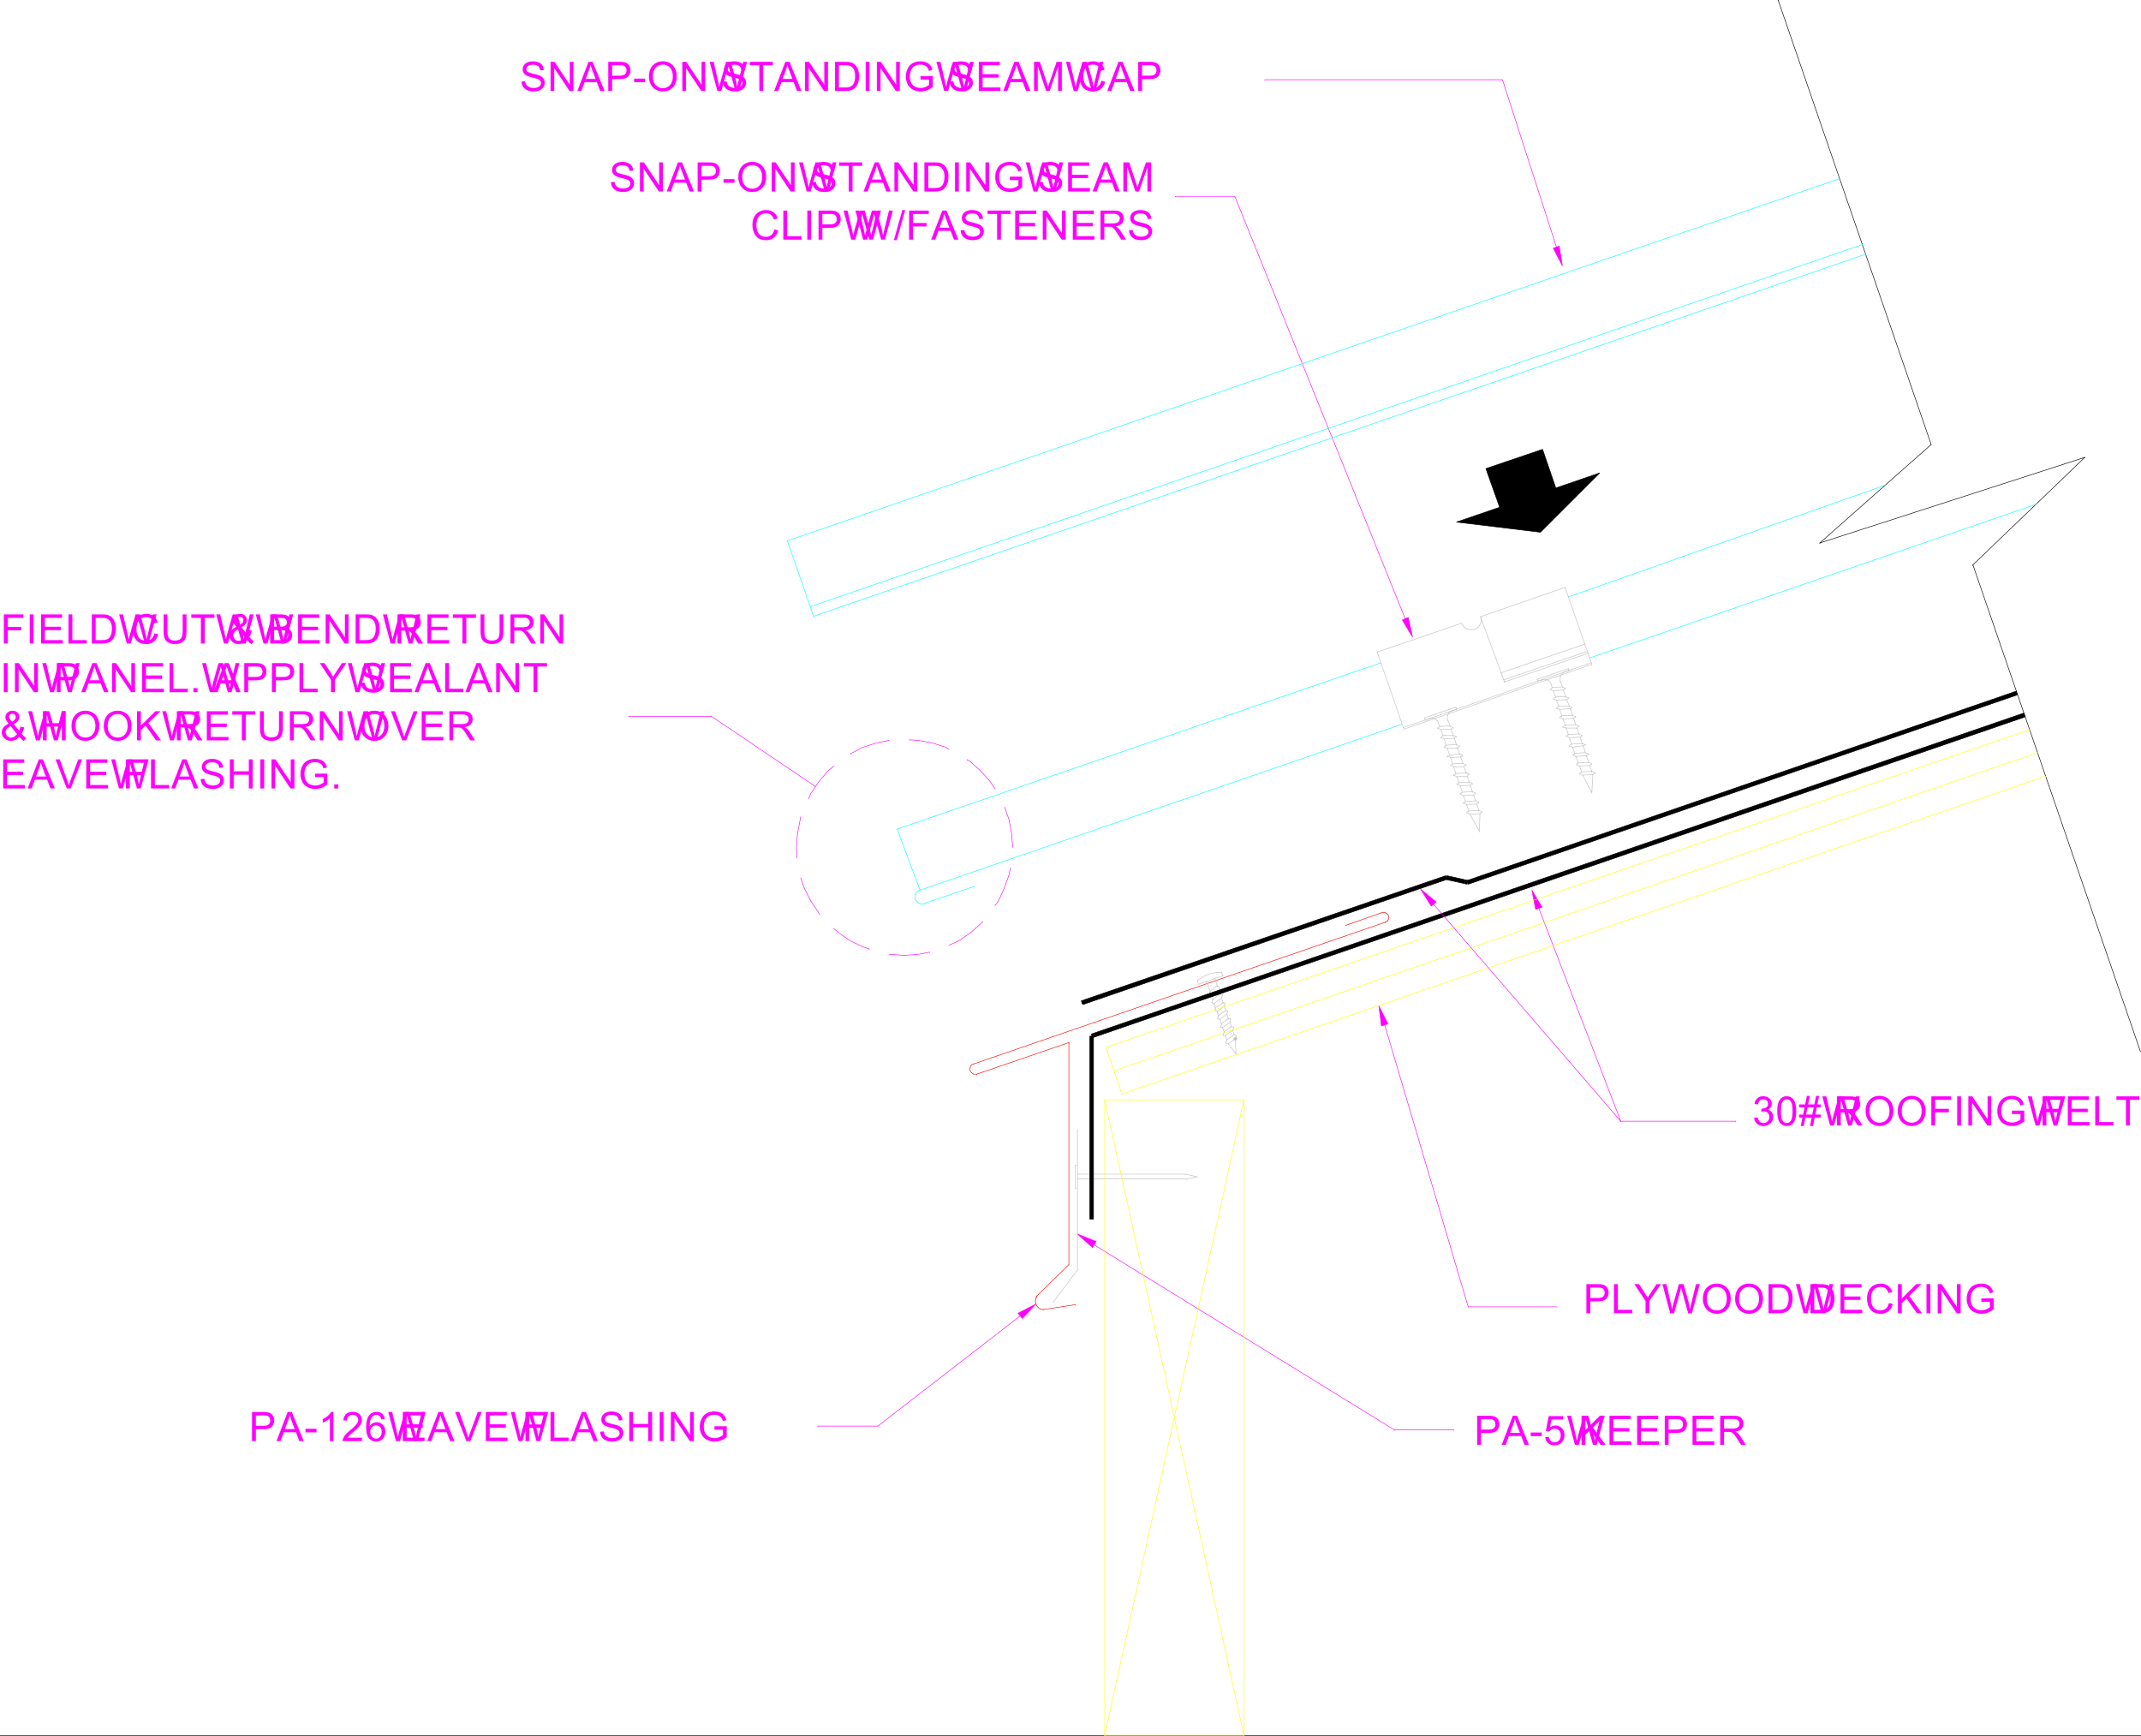 <svg xmlns="http://www.w3.org/2000/svg" xmlns:xlink="http://www.w3.org/1999/xlink" width="2990.926" height="2425.192"><rect width="100%" height="100%" fill="#333333" stroke="none"/><defs><path id="b" d="m33.39-14.25 5.376 1.36c-1.125 4.417-3.157 7.788-6.094 10.109C29.742-.47 26.164.688 21.938.688c-4.387 0-7.954-.891-10.704-2.672-2.742-1.782-4.828-4.364-6.265-7.75-1.43-3.383-2.14-7.02-2.14-10.907 0-4.226.804-7.914 2.421-11.062 1.625-3.156 3.926-5.55 6.906-7.188 2.989-1.632 6.274-2.453 9.86-2.453 4.07 0 7.492 1.04 10.265 3.11 2.77 2.062 4.703 4.976 5.797 8.734l-5.297 1.234c-.949-2.957-2.32-5.109-4.11-6.453-1.792-1.351-4.046-2.031-6.765-2.031-3.125 0-5.742.75-7.843 2.25-2.094 1.5-3.57 3.512-4.422 6.031a24.463 24.463 0 0 0-1.266 7.813c0 3.46.5 6.48 1.5 9.062 1.008 2.574 2.578 4.5 4.703 5.781A13.264 13.264 0 0 0 21.5-3.905c3.008 0 5.555-.867 7.64-2.61 2.094-1.738 3.508-4.316 4.25-7.734zm0 0"/><path id="c" d="M4.156 0v-40.656h5.39v35.86h20.017V0Zm0 0"/><path id="d" d="M5.297 0v-40.656h5.375V0Zm0 0"/><path id="e" d="M4.375 0v-40.656h15.344c2.695 0 4.758.133 6.187.39 1.989.336 3.66.97 5.016 1.907 1.351.93 2.441 2.234 3.265 3.922.82 1.68 1.235 3.527 1.235 5.546 0 3.45-1.106 6.371-3.313 8.766-2.199 2.398-6.172 3.594-11.922 3.594H9.767V0Zm5.39-21.328h10.5c3.477 0 5.946-.645 7.407-1.938 1.469-1.289 2.203-3.113 2.203-5.468 0-1.696-.434-3.149-1.297-4.36-.855-1.218-1.984-2.02-3.39-2.406-.907-.238-2.586-.36-5.032-.36H9.766Zm0 0"/><path id="f" d="M11.484 0 .688-40.656h5.53L12.392-14a140.403 140.403 0 0 1 1.718 8.313c1.04-4.344 1.657-6.848 1.844-7.516l7.735-27.453h6.484L36-20.078c1.457 5.105 2.508 9.902 3.156 14.39.52-2.57 1.196-5.519 2.032-8.843l6.374-26.125h5.407L41.829 0H36.64l-8.578-30.984c-.72-2.582-1.141-4.172-1.266-4.766a96.64 96.64 0 0 1-1.203 4.766L16.969 0Zm0 0"/><path id="g" d="m0 .688 11.781-42.032h4L4.016.688Zm0 0"/><path id="h" d="M4.656 0v-40.656h27.438v4.797H10.047v12.593h19.078v4.797H10.047V0Zm0 0"/><path id="i" d="m-.078 0 15.61-40.656h5.796L37.968 0h-6.124l-4.75-12.313h-17L5.625 0ZM11.64-16.688h13.796l-4.25-11.265c-1.292-3.414-2.257-6.227-2.89-8.438a50.282 50.282 0 0 1-2.188 7.766zm0 0"/><path id="j" d="m2.547-13.063 5.078-.437c.238 2.031.797 3.7 1.672 5 .883 1.305 2.25 2.36 4.094 3.172 1.851.805 3.937 1.203 6.25 1.203 2.05 0 3.859-.305 5.422-.922 1.57-.613 2.742-1.453 3.515-2.516.77-1.062 1.156-2.218 1.156-3.468 0-1.281-.37-2.395-1.109-3.344-.742-.957-1.965-1.758-3.672-2.406-1.086-.426-3.496-1.086-7.234-1.985-3.73-.894-6.344-1.738-7.844-2.53-1.938-1.02-3.387-2.282-4.344-3.782-.949-1.508-1.422-3.195-1.422-5.063 0-2.05.579-3.968 1.735-5.75 1.164-1.789 2.867-3.144 5.11-4.062 2.237-.926 4.726-1.39 7.468-1.39 3.008 0 5.664.484 7.969 1.452 2.3.97 4.07 2.399 5.312 4.282 1.238 1.886 1.906 4.023 2 6.406l-5.172.39c-.273-2.57-1.21-4.515-2.812-5.828-1.594-1.312-3.953-1.968-7.078-1.968-3.262 0-5.637.601-7.125 1.797-1.48 1.187-2.22 2.624-2.22 4.312 0 1.46.524 2.656 1.579 3.594 1.031.949 3.734 1.918 8.11 2.906 4.374.992 7.374 1.855 9 2.594 2.363 1.086 4.109 2.465 5.234 4.14 1.133 1.68 1.703 3.606 1.703 5.782 0 2.168-.621 4.21-1.86 6.125C31.82-3.453 30.04-1.97 27.72-.906 25.395.152 22.785.688 19.89.688c-3.688 0-6.778-.54-9.266-1.61-2.48-1.07-4.43-2.68-5.844-4.828-1.418-2.156-2.164-4.594-2.234-7.313Zm0 0"/><path id="k" d="M14.719 0v-35.86H1.329v-4.796h32.233v4.797H20.11V0Zm0 0"/><path id="l" d="M4.5 0v-40.656h29.39v4.797H9.876v12.453H32.36v4.765H9.875v13.844h24.953V0Zm0 0"/><path id="m" d="M4.328 0v-40.656h5.516l21.36 31.922v-31.922h5.155V0h-5.515L9.484-31.953V0Zm0 0"/><path id="n" d="M4.469 0v-40.656h18.015c3.625 0 6.38.367 8.266 1.093 1.883.731 3.39 2.024 4.516 3.876 1.132 1.843 1.703 3.886 1.703 6.124 0 2.887-.938 5.32-2.813 7.297-1.867 1.98-4.746 3.235-8.64 3.766 1.425.688 2.507 1.367 3.25 2.031 1.562 1.438 3.047 3.242 4.453 5.407L40.297 0H33.53l-5.375-8.453c-1.574-2.445-2.87-4.317-3.89-5.61-1.024-1.289-1.934-2.195-2.735-2.718-.804-.52-1.62-.88-2.453-1.078-.605-.125-1.605-.188-3-.188H9.844V0Zm5.375-22.719h11.562c2.457 0 4.38-.25 5.766-.75 1.394-.508 2.453-1.32 3.172-2.437a6.663 6.663 0 0 0 1.078-3.657c0-1.925-.7-3.503-2.094-4.734-1.398-1.238-3.601-1.86-6.61-1.86H9.845zm0 0"/><path id="o" d="M1.797-12.203v-5.016H17.14v5.016zm0 0"/><path id="p" d="M2.75-19.797c0-6.75 1.805-12.031 5.422-15.844 3.625-3.82 8.305-5.734 14.047-5.734 3.75 0 7.129.898 10.14 2.688 3.02 1.792 5.317 4.292 6.891 7.5 1.582 3.21 2.375 6.851 2.375 10.921 0 4.118-.836 7.805-2.5 11.063-1.656 3.25-4.012 5.715-7.063 7.39-3.054 1.668-6.343 2.5-9.874 2.5-3.825 0-7.247-.921-10.266-2.765C8.91-3.93 6.629-6.457 5.078-9.656a22.888 22.888 0 0 1-2.328-10.14Zm5.547.078c0 4.899 1.316 8.758 3.953 11.578 2.633 2.825 5.938 4.235 9.906 4.235 4.051 0 7.383-1.422 10-4.266 2.614-2.851 3.922-6.894 3.922-12.125 0-3.312-.562-6.203-1.687-8.672-1.118-2.468-2.75-4.379-4.907-5.734-2.148-1.363-4.562-2.047-7.25-2.047-3.804 0-7.078 1.313-9.828 3.938-2.742 2.617-4.11 6.98-4.11 13.093zm0 0"/><path id="q" d="M4.375 0v-40.656h14.016c3.156 0 5.566.195 7.234.578 2.332.543 4.32 1.516 5.969 2.922 2.144 1.812 3.75 4.133 4.812 6.953C37.47-27.391 38-24.172 38-20.547c0 3.086-.367 5.82-1.094 8.203-.718 2.387-1.64 4.36-2.765 5.922-1.125 1.563-2.36 2.793-3.703 3.688-1.344.898-2.965 1.578-4.86 2.046C23.68-.226 21.504 0 19.047 0Zm5.39-4.797h8.672c2.688 0 4.79-.25 6.313-.75 1.531-.5 2.75-1.203 3.656-2.11 1.27-1.269 2.258-2.984 2.969-5.14.719-2.156 1.078-4.77 1.078-7.844 0-4.25-.7-7.515-2.094-9.797-1.398-2.28-3.093-3.812-5.093-4.593-1.45-.551-3.774-.828-6.97-.828h-8.53zm0 0"/><path id="r" d="M23.406-15.953v-4.766l17.219-.031v15.094c-2.648 2.105-5.375 3.687-8.188 4.75a24.28 24.28 0 0 1-8.64 1.594c-4 0-7.633-.852-10.89-2.563C9.644-3.582 7.18-6.051 5.515-9.281c-1.668-3.239-2.5-6.86-2.5-10.86 0-3.945.828-7.632 2.484-11.062 1.656-3.438 4.035-5.985 7.14-7.64 3.114-1.665 6.692-2.5 10.735-2.5 2.938 0 5.594.476 7.969 1.421 2.383.95 4.25 2.277 5.593 3.984 1.352 1.7 2.38 3.918 3.079 6.657l-4.844 1.328c-.617-2.07-1.375-3.695-2.281-4.875-.907-1.188-2.203-2.133-3.891-2.844-1.68-.719-3.543-1.078-5.594-1.078-2.46 0-4.586.375-6.375 1.125-1.793.75-3.242 1.734-4.343 2.953a13.7 13.7 0 0 0-2.563 4.031c-1.043 2.512-1.563 5.235-1.563 8.172 0 3.625.626 6.664 1.876 9.11 1.25 2.437 3.066 4.25 5.453 5.437a16.886 16.886 0 0 0 7.593 1.766c2.332 0 4.61-.446 6.828-1.344 2.22-.895 3.899-1.852 5.047-2.875v-7.578zm0 0"/><path id="s" d="M4.219 0v-40.656h8.093l9.626 28.781a374.778 374.778 0 0 1 1.937 6.016c.469-1.47 1.191-3.641 2.172-6.516l9.734-28.281h7.235V0h-5.188v-34.031L26.016 0h-4.86L9.406-34.61V0Zm0 0"/><path id="t" d="M31.063-40.656h5.375v23.484c0 4.094-.465 7.344-1.391 9.75-.918 2.399-2.586 4.352-5 5.86-2.418 1.5-5.586 2.25-9.5 2.25-3.805 0-6.918-.66-9.344-1.97-2.418-1.312-4.148-3.206-5.187-5.687-1.032-2.488-1.547-5.89-1.547-10.203v-23.484h5.375v23.468c0 3.532.328 6.137.984 7.813.656 1.668 1.781 2.953 3.375 3.86 1.602.906 3.563 1.359 5.875 1.359 3.957 0 6.774-.895 8.453-2.688 1.688-1.8 2.532-5.25 2.532-10.343zm0 0"/><path id="u" d="M26.984-4.797c-1.648 1.836-3.445 3.211-5.39 4.125-1.938.902-4.032 1.36-6.282 1.36-4.167 0-7.468-1.399-9.906-4.204-1.98-2.3-2.968-4.863-2.968-7.687 0-2.508.804-4.774 2.421-6.797 1.625-2.031 4.047-3.813 7.266-5.344-1.836-2.113-3.059-3.828-3.672-5.14-.605-1.313-.906-2.578-.906-3.797 0-2.438.953-4.555 2.86-6.36 1.913-1.8 4.327-2.703 7.234-2.703 2.77 0 5.035.852 6.797 2.547 1.769 1.7 2.656 3.742 2.656 6.125 0 3.867-2.563 7.168-7.688 9.906l7.297 9.282c.832-1.625 1.477-3.508 1.938-5.657l5.187 1.11c-.887 3.554-2.086 6.476-3.594 8.765 1.864 2.48 3.977 4.563 6.344 6.25L33.218.938c-2.011-1.29-4.09-3.204-6.234-5.735zM16.828-25.984c2.164-1.282 3.567-2.399 4.203-3.36.633-.957.953-2.02.953-3.187 0-1.383-.437-2.516-1.312-3.39-.875-.884-1.969-1.329-3.281-1.329-1.356 0-2.48.438-3.375 1.313-.899.867-1.344 1.93-1.344 3.187 0 .625.16 1.29.484 1.984.32.688.805 1.422 1.453 2.203zm7.016 17.25-9.14-11.344c-2.7 1.605-4.524 3.101-5.47 4.484-.937 1.375-1.406 2.735-1.406 4.078 0 1.649.656 3.36 1.969 5.141 1.312 1.773 3.164 2.656 5.562 2.656 1.5 0 3.047-.46 4.641-1.39 1.602-.938 2.883-2.145 3.844-3.625zm0 0"/><path id="v" d="M4.156 0v-40.656h15.25c3.114 0 5.61.414 7.485 1.234 1.875.824 3.343 2.09 4.406 3.797 1.062 1.71 1.594 3.5 1.594 5.375 0 1.73-.477 3.367-1.422 4.906-.938 1.532-2.36 2.774-4.266 3.719 2.457.719 4.348 1.95 5.672 3.688 1.32 1.73 1.984 3.78 1.984 6.156 0 1.898-.402 3.668-1.203 5.312-.804 1.637-1.797 2.899-2.984 3.782C29.484-1.801 28-1.13 26.219-.672 24.437-.222 22.25 0 19.656 0Zm5.39-23.578h8.782c2.383 0 4.098-.156 5.14-.469 1.364-.406 2.391-1.078 3.079-2.015.695-.946 1.047-2.133 1.047-3.563 0-1.344-.324-2.523-.969-3.547-.648-1.031-1.574-1.734-2.781-2.11-1.2-.382-3.258-.577-6.172-.577H9.547zm0 18.781h10.11c1.739 0 2.961-.062 3.672-.187 1.238-.227 2.27-.598 3.094-1.11.832-.52 1.515-1.273 2.047-2.265.539-.989.812-2.13.812-3.422 0-1.52-.39-2.836-1.172-3.953-.773-1.125-1.843-1.91-3.218-2.36-1.375-.457-3.36-.687-5.953-.687H9.546Zm0 0"/><path id="w" d="M21.156 0h-4.984v-31.813c-1.211 1.149-2.79 2.293-4.735 3.438-1.949 1.148-3.699 2.008-5.25 2.578v-4.812c2.79-1.32 5.227-2.914 7.313-4.782 2.094-1.863 3.57-3.675 4.438-5.437h3.218zm0 0"/><path id="x" d="M28.594-4.797V0H1.719a8.694 8.694 0 0 1 .578-3.469C2.984-5.3 4.078-7.102 5.578-8.875c1.508-1.77 3.692-3.82 6.547-6.156 4.414-3.625 7.398-6.492 8.953-8.61 1.55-2.113 2.328-4.113 2.328-6 0-1.976-.71-3.644-2.125-5-1.418-1.363-3.261-2.047-5.531-2.047-2.406 0-4.328.727-5.766 2.172-1.437 1.438-2.168 3.434-2.187 5.985l-5.14-.532c.35-3.832 1.675-6.75 3.968-8.75 2.29-2.007 5.367-3.015 9.234-3.015 3.907 0 6.993 1.086 9.266 3.25 2.27 2.168 3.406 4.851 3.406 8.047 0 1.625-.336 3.226-1 4.797-.656 1.574-1.761 3.23-3.312 4.968-1.543 1.73-4.106 4.11-7.688 7.141-3 2.523-4.93 4.23-5.781 5.125-.844.898-1.543 1.797-2.094 2.703zm0 0"/><path id="y" d="m28.266-30.703-4.97.39c-.448-1.957-1.077-3.378-1.89-4.265-1.343-1.426-3.008-2.14-4.984-2.14-1.594 0-2.992.445-4.188 1.327-1.574 1.149-2.812 2.825-3.718 5.032-.907 2.199-1.383 5.328-1.422 9.39C8.3-22.8 9.77-24.16 11.5-25.047c1.738-.883 3.563-1.328 5.469-1.328 3.332 0 6.164 1.227 8.5 3.672 2.343 2.45 3.515 5.617 3.515 9.5 0 2.555-.554 4.93-1.656 7.125-1.094 2.187-2.605 3.867-4.531 5.031C20.867.105 18.687.687 16.25.687 12.094.688 8.703-.835 6.078-3.89 3.453-6.953 2.141-12 2.141-19.03c0-7.852 1.445-13.563 4.343-17.125 2.532-3.114 5.942-4.672 10.235-4.672 3.195 0 5.816.902 7.86 2.703 2.05 1.793 3.28 4.266 3.687 7.422zM7.875-13.172c0 1.719.363 3.367 1.094 4.938.726 1.574 1.75 2.773 3.062 3.593 1.313.825 2.692 1.235 4.14 1.235 2.102 0 3.911-.848 5.423-2.547 1.52-1.707 2.281-4.02 2.281-6.938 0-2.812-.75-5.023-2.25-6.64-1.492-1.625-3.375-2.438-5.656-2.438-2.25 0-4.164.813-5.735 2.438-1.574 1.617-2.359 3.734-2.359 6.36Zm0 0"/><path id="z" d="M16 0 .25-40.656h5.828l10.563 29.531a94.008 94.008 0 0 1 2.14 6.656 81.69 81.69 0 0 1 2.188-6.656l10.984-29.531h5.485L21.515 0Zm0 0"/><path id="A" d="M4.547 0v-40.656h5.375v16.687h21.14v-16.687h5.375V0h-5.374v-19.156H9.922V0Zm0 0"/><path id="B" d="M5.156 0v-5.688h5.688V0Zm0 0"/><path id="C" d="M4.156 0v-40.656h5.39V-20.5l20.188-20.156h7.282L19.969-24.188 37.766 0h-7.094L16.203-20.578l-6.656 6.484V0Zm0 0"/><path id="D" d="M15.828 0v-17.219L.172-40.656h6.547l8 12.25a135.189 135.189 0 0 1 4.14 6.89c1.22-2.125 2.696-4.52 4.438-7.187l7.875-11.953h6.265L21.22-17.22V0Zm0 0"/><path id="F" d="m2.36-10.656 5.234-.438c.394 2.555 1.297 4.477 2.703 5.766 1.414 1.281 3.125 1.922 5.125 1.922 2.406 0 4.437-.906 6.094-2.719 1.664-1.813 2.5-4.219 2.5-7.219 0-2.844-.805-5.086-2.407-6.734-1.593-1.645-3.683-2.469-6.265-2.469-1.617 0-3.07.367-4.36 1.094-1.293.73-2.308 1.68-3.046 2.844l-4.688-.61 3.938-20.89h20.218v4.78H11.172L8.984-24.405c2.438-1.696 5-2.547 7.688-2.547 3.539 0 6.531 1.23 8.969 3.687 2.445 2.461 3.672 5.621 3.672 9.485 0 3.68-1.075 6.855-3.22 9.531C23.489-.957 19.93.688 15.423.688c-3.7 0-6.719-1.032-9.063-3.094-2.336-2.07-3.668-4.82-4-8.25zm0 0"/><path id="G" d="m2.39-10.734 4.985-.657c.57 2.825 1.547 4.86 2.922 6.11 1.383 1.25 3.066 1.875 5.047 1.875 2.344 0 4.32-.813 5.937-2.438 1.625-1.633 2.438-3.648 2.438-6.047 0-2.3-.75-4.191-2.25-5.671-1.5-1.489-3.407-2.235-5.719-2.235-.938 0-2.11.184-3.516.547l.547-4.375c.332.031.602.047.813.047 2.125 0 4.035-.55 5.734-1.656 1.695-1.114 2.547-2.828 2.547-5.141 0-1.82-.621-3.332-1.86-4.531-1.23-1.207-2.828-1.813-4.796-1.813-1.938 0-3.555.61-4.844 1.828-1.293 1.22-2.125 3.055-2.5 5.5l-4.984-.89c.601-3.344 1.984-5.938 4.14-7.782 2.164-1.843 4.86-2.765 8.078-2.765 2.22 0 4.258.48 6.125 1.437 1.875.95 3.305 2.246 4.297 3.891.989 1.648 1.485 3.398 1.485 5.25a8.59 8.59 0 0 1-1.422 4.797c-.938 1.437-2.336 2.586-4.188 3.437 2.407.555 4.274 1.703 5.61 3.453 1.332 1.743 2 3.922 2 6.547 0 3.555-1.297 6.563-3.891 9.032C22.539-.516 19.27.719 15.312.719c-3.574 0-6.539-1.063-8.89-3.188-2.356-2.125-3.7-4.879-4.031-8.265zm0 0"/><path id="H" d="M2.36-20.047c0-4.812.492-8.68 1.484-11.61.988-2.925 2.457-5.187 4.406-6.78 1.945-1.594 4.398-2.391 7.36-2.391 2.187 0 4.1.445 5.75 1.328 1.644.875 3.003 2.14 4.078 3.797 1.07 1.656 1.91 3.672 2.515 6.047.613 2.375.922 5.578.922 9.61 0 4.773-.492 8.62-1.469 11.546-.98 2.93-2.449 5.195-4.406 6.797C21.05-.11 18.586.687 15.61.687 11.69.688 8.612-.71 6.374-3.516c-2.68-3.382-4.016-8.894-4.016-16.53Zm5.124 0c0 6.668.782 11.11 2.344 13.328 1.563 2.211 3.488 3.313 5.781 3.313 2.29 0 4.22-1.11 5.782-3.328 1.562-2.22 2.343-6.657 2.343-13.313 0-6.695-.78-11.144-2.343-13.344-1.563-2.195-3.508-3.297-5.828-3.297-2.293 0-4.126.97-5.5 2.907-1.72 2.48-2.579 7.058-2.579 13.734zm0 0"/><path id="I" d="m2.86.688 2.406-11.813H.578v-4.125h5.516l2.062-10.063H.578v-4.14h8.406l2.407-11.89h4.171l-2.421 11.89h8.734l2.422-11.89h4.187l-2.422 11.89h4.797v4.14h-5.625L23.156-15.25h7.703v4.125h-8.53L19.905.688H15.75l2.39-11.813H9.423L7.016.688Zm7.406-15.938h8.703l2.078-10.063h-8.735Zm0 0"/><clipPath id="a"><path d="M0 2.281h2991V2427H0Zm0 0"/></clipPath><clipPath id="E"><path d="M2483 2.281h216V624h-216zm0 0"/></clipPath></defs><g clip-path="url(#a)" transform="translate(0 -2.281)"><path fill="#fff" d="M0 2426.332h2990.926V2.282H0Zm0 0"/></g><g fill="#f0f" transform="translate(0 -2.281)"><use xlink:href="#b" width="100%" height="100%" x="1048.332" y="337.053"/><use xlink:href="#c" width="100%" height="100%" x="1090.136" y="337.053"/><use xlink:href="#d" width="100%" height="100%" x="1122.51" y="337.053"/><use xlink:href="#e" width="100%" height="100%" x="1139.094" y="337.053"/><use xlink:href="#f" width="100%" height="100%" x="1177.773" y="337.053"/><use xlink:href="#f" width="100%" height="100%" x="1194.357" y="337.053"/><use xlink:href="#g" width="100%" height="100%" x="1248.77" y="337.053"/><use xlink:href="#h" width="100%" height="100%" x="1265.354" y="337.053"/><use xlink:href="#i" width="100%" height="100%" x="1300.852" y="337.053"/><use xlink:href="#j" width="100%" height="100%" x="1339.532" y="337.053"/><use xlink:href="#k" width="100%" height="100%" x="1378.211" y="337.053"/><use xlink:href="#l" width="100%" height="100%" x="1413.709" y="337.053"/><use xlink:href="#m" width="100%" height="100%" x="1452.389" y="337.053"/><use xlink:href="#l" width="100%" height="100%" x="1494.192" y="337.053"/><use xlink:href="#n" width="100%" height="100%" x="1532.872" y="337.053"/><use xlink:href="#j" width="100%" height="100%" x="1574.675" y="337.053"/></g><g fill="#f0f" transform="translate(0 -2.281)"><use xlink:href="#j" width="100%" height="100%" x="850.921" y="269.786"/><use xlink:href="#m" width="100%" height="100%" x="889.64" y="269.786"/><use xlink:href="#i" width="100%" height="100%" x="931.484" y="269.786"/><use xlink:href="#e" width="100%" height="100%" x="970.204" y="269.786"/><use xlink:href="#o" width="100%" height="100%" x="1008.924" y="269.786"/><use xlink:href="#p" width="100%" height="100%" x="1028.672" y="269.786"/><use xlink:href="#m" width="100%" height="100%" x="1073.696" y="269.786"/><use xlink:href="#f" width="100%" height="100%" x="1115.54" y="269.786"/><use xlink:href="#j" width="100%" height="100%" x="1132.164" y="269.786"/><use xlink:href="#k" width="100%" height="100%" x="1170.884" y="269.786"/><use xlink:href="#i" width="100%" height="100%" x="1206.422" y="269.786"/><use xlink:href="#m" width="100%" height="100%" x="1245.142" y="269.786"/><use xlink:href="#q" width="100%" height="100%" x="1286.986" y="269.786"/><use xlink:href="#d" width="100%" height="100%" x="1328.83" y="269.786"/><use xlink:href="#m" width="100%" height="100%" x="1345.454" y="269.786"/><use xlink:href="#r" width="100%" height="100%" x="1387.297" y="269.786"/><use xlink:href="#f" width="100%" height="100%" x="1432.322" y="269.786"/><use xlink:href="#j" width="100%" height="100%" x="1448.946" y="269.786"/><use xlink:href="#l" width="100%" height="100%" x="1487.666" y="269.786"/><use xlink:href="#i" width="100%" height="100%" x="1526.385" y="269.786"/><use xlink:href="#s" width="100%" height="100%" x="1565.105" y="269.786"/></g><path fill="none" stroke="red" stroke-linecap="square" stroke-linejoin="bevel" stroke-miterlimit="10" stroke-width=".76" d="M1360.105 1486.281h-.718l-.758.719h-.758l-.719.758-.761.762v.718h-.758v1.52l-.758.758v3.715l.758.757v.719l1.52 1.52.718.757.758.72h.758v.757h5.234v.762m0-.763 128.582-44.097v.758"/><g fill="#f0f" transform="translate(0 -2.281)"><use xlink:href="#h" width="100%" height="100%" x=".76" y="901.224"/><use xlink:href="#d" width="100%" height="100%" x="36.261" y="901.224"/><use xlink:href="#l" width="100%" height="100%" x="52.847" y="901.224"/><use xlink:href="#c" width="100%" height="100%" x="91.53" y="901.224"/><use xlink:href="#q" width="100%" height="100%" x="123.907" y="901.224"/><use xlink:href="#f" width="100%" height="100%" x="165.713" y="901.224"/><use xlink:href="#b" width="100%" height="100%" x="182.3" y="901.224"/><use xlink:href="#t" width="100%" height="100%" x="224.106" y="901.224"/><use xlink:href="#k" width="100%" height="100%" x="265.912" y="901.224"/><use xlink:href="#f" width="100%" height="100%" x="301.413" y="901.224"/><use xlink:href="#u" width="100%" height="100%" x="318" y="901.224"/><use xlink:href="#f" width="100%" height="100%" x="356.682" y="901.224"/><use xlink:href="#v" width="100%" height="100%" x="373.269" y="901.224"/><use xlink:href="#l" width="100%" height="100%" x="411.951" y="901.224"/><use xlink:href="#m" width="100%" height="100%" x="450.633" y="901.224"/><use xlink:href="#q" width="100%" height="100%" x="492.439" y="901.224"/><use xlink:href="#f" width="100%" height="100%" x="534.246" y="901.224"/><use xlink:href="#n" width="100%" height="100%" x="550.832" y="901.224"/><use xlink:href="#l" width="100%" height="100%" x="592.638" y="901.224"/><use xlink:href="#k" width="100%" height="100%" x="631.321" y="901.224"/><use xlink:href="#t" width="100%" height="100%" x="666.822" y="901.224"/><use xlink:href="#n" width="100%" height="100%" x="708.628" y="901.224"/><use xlink:href="#m" width="100%" height="100%" x="750.434" y="901.224"/></g><g fill="#f0f" transform="translate(0 -2.281)"><use xlink:href="#e" width="100%" height="100%" x="347.686" y="2015.347"/><use xlink:href="#i" width="100%" height="100%" x="386.336" y="2015.347"/><use xlink:href="#o" width="100%" height="100%" x="424.987" y="2015.347"/><use xlink:href="#w" width="100%" height="100%" x="444.665" y="2015.347"/><use xlink:href="#x" width="100%" height="100%" x="477.011" y="2015.347"/><use xlink:href="#y" width="100%" height="100%" x="509.356" y="2015.347"/><use xlink:href="#f" width="100%" height="100%" x="541.702" y="2015.347"/><use xlink:href="#l" width="100%" height="100%" x="558.256" y="2015.347"/><use xlink:href="#i" width="100%" height="100%" x="596.907" y="2015.347"/><use xlink:href="#z" width="100%" height="100%" x="635.557" y="2015.347"/><use xlink:href="#l" width="100%" height="100%" x="674.208" y="2015.347"/><use xlink:href="#f" width="100%" height="100%" x="712.858" y="2015.347"/><use xlink:href="#h" width="100%" height="100%" x="729.413" y="2015.347"/><use xlink:href="#c" width="100%" height="100%" x="764.882" y="2015.347"/><use xlink:href="#i" width="100%" height="100%" x="797.228" y="2015.347"/><use xlink:href="#j" width="100%" height="100%" x="835.878" y="2015.347"/><use xlink:href="#A" width="100%" height="100%" x="874.528" y="2015.347"/><use xlink:href="#d" width="100%" height="100%" x="916.303" y="2015.347"/><use xlink:href="#m" width="100%" height="100%" x="932.857" y="2015.347"/><use xlink:href="#r" width="100%" height="100%" x="974.632" y="2015.347"/></g><path fill="none" stroke="#f0f" stroke-linecap="square" stroke-linejoin="bevel" stroke-miterlimit="10" stroke-width=".76" d="M1226.29 1992.133h-83.767v.762m282.657-154.665-198.89 153.903v.762"/><path fill="#f0f" fill-rule="evenodd" stroke="#f0f" stroke-linecap="square" stroke-linejoin="bevel" stroke-miterlimit="10" stroke-width=".76" d="m1422.184 1834.477 5.992 7.468 18.695-20.172zm0 0"/><path fill="none" stroke="#f0f" stroke-linecap="square" stroke-linejoin="bevel" stroke-miterlimit="10" stroke-width=".76" d="M993.727 1000.563H878.605v.757m260.204 97.145-145.082-97.902v.757"/><g fill="#f0f" transform="translate(0 -2.281)"><use xlink:href="#l" width="100%" height="100%" y="1103.7"/><use xlink:href="#i" width="100%" height="100%" x="38.682" y="1103.7"/><use xlink:href="#z" width="100%" height="100%" x="77.363" y="1103.7"/><use xlink:href="#l" width="100%" height="100%" x="116.045" y="1103.7"/><use xlink:href="#f" width="100%" height="100%" x="154.726" y="1103.7"/><use xlink:href="#h" width="100%" height="100%" x="171.312" y="1103.7"/><use xlink:href="#c" width="100%" height="100%" x="206.813" y="1103.7"/><use xlink:href="#i" width="100%" height="100%" x="239.19" y="1103.7"/><use xlink:href="#j" width="100%" height="100%" x="277.871" y="1103.7"/><use xlink:href="#A" width="100%" height="100%" x="316.553" y="1103.7"/><use xlink:href="#d" width="100%" height="100%" x="358.359" y="1103.7"/><use xlink:href="#m" width="100%" height="100%" x="374.945" y="1103.7"/><use xlink:href="#r" width="100%" height="100%" x="416.75" y="1103.7"/><use xlink:href="#B" width="100%" height="100%" x="461.737" y="1103.7"/></g><g fill="#f0f" transform="translate(0 -2.281)"><use xlink:href="#u" width="100%" height="100%" y="1036.475"/><use xlink:href="#f" width="100%" height="100%" x="38.721" y="1036.475"/><use xlink:href="#A" width="100%" height="100%" x="55.347" y="1036.475"/><use xlink:href="#p" width="100%" height="100%" x="97.193" y="1036.475"/><use xlink:href="#p" width="100%" height="100%" x="142.219" y="1036.475"/><use xlink:href="#C" width="100%" height="100%" x="187.245" y="1036.475"/><use xlink:href="#f" width="100%" height="100%" x="225.967" y="1036.475"/><use xlink:href="#n" width="100%" height="100%" x="242.592" y="1036.475"/><use xlink:href="#l" width="100%" height="100%" x="284.438" y="1036.475"/><use xlink:href="#k" width="100%" height="100%" x="323.159" y="1036.475"/><use xlink:href="#t" width="100%" height="100%" x="358.7" y="1036.475"/><use xlink:href="#n" width="100%" height="100%" x="400.545" y="1036.475"/><use xlink:href="#m" width="100%" height="100%" x="442.39" y="1036.475"/><use xlink:href="#f" width="100%" height="100%" x="484.236" y="1036.475"/><use xlink:href="#p" width="100%" height="100%" x="500.862" y="1036.475"/><use xlink:href="#z" width="100%" height="100%" x="545.888" y="1036.475"/><use xlink:href="#l" width="100%" height="100%" x="584.609" y="1036.475"/><use xlink:href="#n" width="100%" height="100%" x="623.331" y="1036.475"/></g><g fill="#f0f" transform="translate(0 -2.281)"><use xlink:href="#d" width="100%" height="100%" y="969.209"/><use xlink:href="#m" width="100%" height="100%" x="16.568" y="969.209"/><use xlink:href="#f" width="100%" height="100%" x="58.356" y="969.209"/><use xlink:href="#e" width="100%" height="100%" x="74.925" y="969.209"/><use xlink:href="#i" width="100%" height="100%" x="113.589" y="969.209"/><use xlink:href="#m" width="100%" height="100%" x="152.253" y="969.209"/><use xlink:href="#l" width="100%" height="100%" x="194.041" y="969.209"/><use xlink:href="#c" width="100%" height="100%" x="232.705" y="969.209"/><use xlink:href="#B" width="100%" height="100%" x="265.064" y="969.209"/><use xlink:href="#f" width="100%" height="100%" x="281.632" y="969.209"/><use xlink:href="#i" width="100%" height="100%" x="298.201" y="969.209"/><use xlink:href="#e" width="100%" height="100%" x="336.865" y="969.209"/><use xlink:href="#e" width="100%" height="100%" x="375.529" y="969.209"/><use xlink:href="#c" width="100%" height="100%" x="414.193" y="969.209"/><use xlink:href="#D" width="100%" height="100%" x="446.552" y="969.209"/><use xlink:href="#f" width="100%" height="100%" x="485.216" y="969.209"/><use xlink:href="#j" width="100%" height="100%" x="501.784" y="969.209"/><use xlink:href="#l" width="100%" height="100%" x="540.448" y="969.209"/><use xlink:href="#i" width="100%" height="100%" x="579.112" y="969.209"/><use xlink:href="#c" width="100%" height="100%" x="617.776" y="969.209"/><use xlink:href="#i" width="100%" height="100%" x="650.135" y="969.209"/><use xlink:href="#m" width="100%" height="100%" x="688.799" y="969.209"/><use xlink:href="#k" width="100%" height="100%" x="730.587" y="969.209"/></g><path fill="none" stroke="#f0f" stroke-linecap="square" stroke-linejoin="bevel" stroke-miterlimit="10" stroke-width=".76" d="m1414.71 1183.625-1.515-19.414-3.714-19.453-5.993-17.176v.762m-13.46-26.164-6.712-10.47-13.46-14.937-14.223-12.703-4.473-2.996v.762m-25.445-14.941-4.477-2.997-18.691-5.992-19.457-3.71-12.7-.762v.761m-28.402 0-17.933 3.711-18.696 5.992-17.218 8.95v.758m-23.168 16.457-8.227 6.71-12.703 14.938-11.227 16.46-2.996 6.708v.762m-11.226 25.402-.715 3.715-3.758 19.453-1.52 19.414.762 14.223v.715m5.23 27.64 5.235 14.98 8.988 17.938 11.227 16.414.715 1.52v.718m20.215 19.454 6.71 5.949 16.458 11.226 17.218 8.23 8.946 2.997v.715m27.683 6.754h1.477l20.215 1.476 19.41-1.476 15.7-2.996v.714m26.925-10.422 13.46-5.992 16.458-11.226 14.223-12.7 2.996-2.996v.758m17.175-23.168 4.473-5.949 8.227-17.937 6.754-18.692 2.234-10.469v.762m522.648 218.934 116.684 393.808v.72"/><path fill="#f0f" fill-rule="evenodd" stroke="#f0f" stroke-linecap="square" stroke-linejoin="bevel" stroke-miterlimit="10" stroke-width=".76" d="m1929.89 1433.195 8.989-2.953-12.746-25.449zm0 0"/><path fill="none" stroke="#0ff" stroke-linecap="square" stroke-linejoin="bevel" stroke-miterlimit="10" stroke-width=".76" d="M1285.371 1243.422h-.762l-.757.719h-.762v.757h-.715l-1.52 1.52-.761.719-.715.758v1.476h-.762v6.754l.762.715v.762l.715.757v.762h.761l.758.715v.762h.762l.715.758.762.718h1.52l.714.758h5.234v-.758.758m0-.758 69.547-23.887v.72"/><g clip-path="url(#E)" transform="translate(0 -2.281)"><path fill="none" stroke="#000" stroke-linecap="square" stroke-linejoin="bevel" stroke-miterlimit="10" stroke-width=".76" d="M2697.805 623.254 2483.977 2.28v.758"/></g><path fill="none" stroke="#000" stroke-linecap="square" stroke-linejoin="bevel" stroke-miterlimit="10" stroke-width=".76" d="m2912.434 638.906-156.309 150.192v.715"/><path fill="none" stroke="#000" stroke-linecap="square" stroke-linejoin="bevel" stroke-miterlimit="10" stroke-width=".76" d="m2542.297 758.46 370.137-119.554v.719"/><path fill="none" stroke="#000" stroke-linecap="square" stroke-linejoin="bevel" stroke-miterlimit="10" stroke-width=".76" d="M2697.805 620.973 2542.297 758.46v.715m447.867 709.891-234.039-679.968v.715"/><g fill="#f0f" transform="translate(0 -2.281)"><use xlink:href="#e" width="100%" height="100%" x="2059.233" y="2020.579"/><use xlink:href="#i" width="100%" height="100%" x="2097.908" y="2020.579"/><use xlink:href="#o" width="100%" height="100%" x="2136.582" y="2020.579"/><use xlink:href="#F" width="100%" height="100%" x="2156.284" y="2020.579"/><use xlink:href="#f" width="100%" height="100%" x="2188.654" y="2020.579"/><use xlink:href="#C" width="100%" height="100%" x="2205.232" y="2020.579"/><use xlink:href="#l" width="100%" height="100%" x="2243.907" y="2020.579"/><use xlink:href="#l" width="100%" height="100%" x="2282.581" y="2020.579"/><use xlink:href="#e" width="100%" height="100%" x="2321.255" y="2020.579"/><use xlink:href="#l" width="100%" height="100%" x="2359.929" y="2020.579"/><use xlink:href="#n" width="100%" height="100%" x="2398.604" y="2020.579"/></g><path fill="none" stroke="#f0f" stroke-linecap="square" stroke-linejoin="bevel" stroke-miterlimit="10" stroke-width=".76" d="M1947.824 1997.367h83.008v.758"/><path fill="none" stroke="#f0f" stroke-linecap="square" stroke-linejoin="bevel" stroke-miterlimit="10" stroke-width=".76" d="m1528.355 1738.852 419.47 258.515v.758"/><path fill="#f0f" fill-rule="evenodd" stroke="#f0f" stroke-linecap="square" stroke-linejoin="bevel" stroke-miterlimit="10" stroke-width=".76" d="m1526.121 1742.563 5.234-8.227-26.164-10.469zm0 0"/><path fill="none" stroke="#bfbfbf" stroke-linecap="square" stroke-linejoin="bevel" stroke-miterlimit="10" stroke-width=".76" d="m1672.68 1643.941-17.215-3.754v.758m17.215 2.996-14.98 2.996v.72m-152.509-.719H1657.7v.718m-152.509-7.468h150.274v.757m-153.27 18.695h2.996v.72m-2.996-32.876h2.996v.758m-2.996-.758v32.875m2.996 113.602-33.675 44.816v.758m33.675-242.101v197.285"/><path fill="none" stroke="red" stroke-linecap="square" stroke-linejoin="bevel" stroke-miterlimit="10" stroke-width=".76" d="M1448.348 1810.547v.762l-.762.757v1.477h-.715v2.996l-.762.762v.758l.762.718v2.996h.715v1.52h.762v.715l.758.762v.757h.761v.72h.715v.757h.762l.758.762h.761v.718h1.477l.758.758h2.996v.758m0-.758 44.101-6.71v.761"/><path fill="none" stroke="red" stroke-linecap="square" stroke-linejoin="bevel" stroke-miterlimit="10" stroke-width=".76" d="m1493.203 1766.492-44.855 44.055v.762m44.855-354.946v310.844m-133.098-280.926 575.02-198.043v.758"/><path fill="none" stroke="#ff0" stroke-linecap="square" stroke-linejoin="bevel" stroke-miterlimit="10" stroke-width=".76" d="m1544.816 1463.113 22.407 64.989v.761m-23.926 7.469 194.414 887.719v.762"/><path fill="none" stroke="#ff0" stroke-linecap="square" stroke-linejoin="bevel" stroke-miterlimit="10" stroke-width=".76" d="m1543.297 2424.05 194.414-887.718v.758m-.001 886.96h-194.413v.762"/><path fill="none" stroke="#ff0" stroke-linecap="square" stroke-linejoin="bevel" stroke-miterlimit="10" stroke-width=".76" d="M1543.297 1536.332h194.414v.758m-194.414-.758v888.48m194.413-888.48v888.48"/><path fill="none" stroke="#f0f" stroke-linecap="square" stroke-linejoin="bevel" stroke-miterlimit="10" stroke-width=".76" d="M1725.008 274.258h-83.004v.715m320.801 588.817-237.797-589.532v.715"/><path fill="#f0f" fill-rule="evenodd" stroke="#f0f" stroke-linecap="square" stroke-linejoin="bevel" stroke-miterlimit="10" stroke-width=".76" d="m1967.281 862.312-8.23 3.758 14.222 23.883zm0 0"/><path fill="none" stroke="#0ff" stroke-linecap="square" stroke-linejoin="bevel" stroke-miterlimit="10" stroke-width=".76" d="m2220.773 919.113 622.832-214.457v.758"/><path fill="none" stroke="#f0f" stroke-linecap="square" stroke-linejoin="bevel" stroke-miterlimit="10" stroke-width=".76" d="M2264.113 1566.21h160.782v.759m-275.185-298.145 114.403 297.387v.758"/><path fill="#f0f" fill-rule="evenodd" stroke="#f0f" stroke-linecap="square" stroke-linejoin="bevel" stroke-miterlimit="10" stroke-width=".76" d="m2145.238 1270.305 8.989-2.996-14.223-23.887zm0 0"/><g fill="#f0f" transform="translate(0 -2.281)"><use xlink:href="#G" width="100%" height="100%" x="2448.064" y="1574.483"/><use xlink:href="#H" width="100%" height="100%" x="2480.415" y="1574.483"/><use xlink:href="#I" width="100%" height="100%" x="2512.765" y="1574.483"/><use xlink:href="#f" width="100%" height="100%" x="2545.116" y="1574.483"/><use xlink:href="#n" width="100%" height="100%" x="2561.676" y="1574.483"/><use xlink:href="#p" width="100%" height="100%" x="2603.455" y="1574.483"/><use xlink:href="#p" width="100%" height="100%" x="2648.416" y="1574.483"/><use xlink:href="#h" width="100%" height="100%" x="2693.376" y="1574.483"/><use xlink:href="#d" width="100%" height="100%" x="2728.851" y="1574.483"/><use xlink:href="#m" width="100%" height="100%" x="2745.411" y="1574.483"/><use xlink:href="#r" width="100%" height="100%" x="2787.19" y="1574.483"/><use xlink:href="#f" width="100%" height="100%" x="2832.15" y="1574.483"/><use xlink:href="#h" width="100%" height="100%" x="2848.71" y="1574.483"/><use xlink:href="#l" width="100%" height="100%" x="2884.185" y="1574.483"/><use xlink:href="#c" width="100%" height="100%" x="2922.84" y="1574.483"/><use xlink:href="#k" width="100%" height="100%" x="2955.191" y="1574.483"/></g><path fill="none" stroke="#f0f" stroke-linecap="square" stroke-linejoin="bevel" stroke-miterlimit="10" stroke-width=".76" d="M2051.047 1825.527h124.11v.72m-76.255-1714.923h-332.03v.758m407.526 233.156-75.496-233.914v.758"/><path fill="#f0f" fill-rule="evenodd" stroke="#f0f" stroke-linecap="square" stroke-linejoin="bevel" stroke-miterlimit="10" stroke-width=".76" d="m2178.152 343.719-8.226 2.996 12.699 24.644zm0 0"/><g fill="#f0f" transform="translate(0 -2.281)"><use xlink:href="#j" width="100%" height="100%" x="726.051" y="129.302"/><use xlink:href="#m" width="100%" height="100%" x="764.775" y="129.302"/><use xlink:href="#i" width="100%" height="100%" x="806.623" y="129.302"/><use xlink:href="#e" width="100%" height="100%" x="845.348" y="129.302"/><use xlink:href="#o" width="100%" height="100%" x="884.072" y="129.302"/><use xlink:href="#p" width="100%" height="100%" x="903.825" y="129.302"/><use xlink:href="#m" width="100%" height="100%" x="948.854" y="129.302"/><use xlink:href="#f" width="100%" height="100%" x="990.702" y="129.302"/><use xlink:href="#j" width="100%" height="100%" x="1007.331" y="129.302"/><use xlink:href="#k" width="100%" height="100%" x="1046.055" y="129.302"/><use xlink:href="#i" width="100%" height="100%" x="1081.598" y="129.302"/><use xlink:href="#m" width="100%" height="100%" x="1120.322" y="129.302"/><use xlink:href="#q" width="100%" height="100%" x="1162.171" y="129.302"/><use xlink:href="#d" width="100%" height="100%" x="1204.019" y="129.302"/><use xlink:href="#m" width="100%" height="100%" x="1220.648" y="129.302"/><use xlink:href="#r" width="100%" height="100%" x="1262.496" y="129.302"/><use xlink:href="#f" width="100%" height="100%" x="1307.525" y="129.302"/><use xlink:href="#j" width="100%" height="100%" x="1324.153" y="129.302"/><use xlink:href="#l" width="100%" height="100%" x="1362.878" y="129.302"/><use xlink:href="#i" width="100%" height="100%" x="1401.602" y="129.302"/><use xlink:href="#s" width="100%" height="100%" x="1440.326" y="129.302"/><use xlink:href="#f" width="100%" height="100%" x="1488.479" y="129.302"/><use xlink:href="#b" width="100%" height="100%" x="1505.108" y="129.302"/><use xlink:href="#i" width="100%" height="100%" x="1546.956" y="129.302"/><use xlink:href="#e" width="100%" height="100%" x="1585.68" y="129.302"/></g><path fill-rule="evenodd" stroke="#000" stroke-linecap="square" stroke-linejoin="bevel" stroke-miterlimit="10" stroke-width=".76" d="m2034.59 729.3 200.363-68.745-82.965 82.965zm0 0"/><path fill-rule="evenodd" stroke="#000" stroke-linecap="square" stroke-linejoin="bevel" stroke-miterlimit="10" stroke-width=".76" d="m2075.691 654.562 79.25-26.882 18.696 54.566-78.493 26.883zm0 0"/><path fill="none" stroke="#0ff" stroke-linecap="square" stroke-linejoin="bevel" stroke-miterlimit="10" stroke-width=".76" d="M1132.059 847.375 2602.094 341.48v.762M1099.902 755.465l36.63 105.37v.72m-36.63-106.09L2569.937 249.57v.758"/><path fill="none" stroke="#0ff" stroke-linecap="square" stroke-linejoin="bevel" stroke-miterlimit="10" stroke-width=".76" d="M1136.531 860.836 2606.61 354.94v.762m-415.754 478.212 442.636-156.184v.762m-1380.277 479.727 675.914-232.395v.762"/><path fill="none" stroke="#bfbfbf" stroke-linecap="square" stroke-linejoin="bevel" stroke-miterlimit="10" stroke-width=".76" d="m2168.406 960.219 14.219-.762v.762m-12.699 4.472 14.176-.761v.761m-14.176 0-4.516-1.476v.715m0-.715 2.996-2.996v.715m15.696 2.996 2.996-2.235v.758m0-.758-4.473-2.238v.762m8.988 14.937-4.515-2.238v.719m1.519 3.758 2.996-2.239v.758m-21.687 0 2.996-2.277v.761m1.476 3.754-4.472-2.238v.719m4.472 1.519 14.22-.757v.757m-15.696-4.515 14.176-.719v.719m8.992 14.223-3.758-1.52v.758"/><path fill="none" stroke="#bfbfbf" stroke-linecap="square" stroke-linejoin="bevel" stroke-miterlimit="10" stroke-width=".76" d="m2193.852 990.094 2.238-2.235v.758m-21.692.719 2.996-2.996v.758"/><path fill="none" stroke="#bfbfbf" stroke-linecap="square" stroke-linejoin="bevel" stroke-miterlimit="10" stroke-width=".76" d="m2178.871 990.855-4.473-1.52v.759m4.473.761 14.98-.761v.761m-16.457-4.515h14.938v.758m8.988 14.222-4.472-2.277v.758"/><path fill="none" stroke="#bfbfbf" stroke-linecap="square" stroke-linejoin="bevel" stroke-miterlimit="10" stroke-width=".76" d="m2198.324 1003.559 2.996-2.239v.72m-22.449 0 2.996-2.24v.762"/><path fill="none" stroke="#bfbfbf" stroke-linecap="square" stroke-linejoin="bevel" stroke-miterlimit="10" stroke-width=".76" d="m2183.387 1004.273-4.516-2.234v.758m4.516 1.476 14.937-.714v.714m-16.457-4.473 14.98-.757v.758m8.946 14.222-4.473-1.52v.759m1.477 3.715 2.996-2.954v.715m-22.406.762 2.996-2.238v.761m1.477 2.954-4.473-1.477v.758m4.473.719h14.937v.757m-16.414-4.472 14.937-.758v.758m8.989 14.179-4.516-2.234v.758m1.52 3.715 2.996-2.239v.762m-22.449 0 2.995-2.238v.762m1.477 3.711-4.473-2.235v.758m4.473 1.477 14.98-.758v.757m-16.456-4.472 14.937-.758v.758m8.988 14.18-4.472-1.477v.758"/><path fill="none" stroke="#bfbfbf" stroke-linecap="square" stroke-linejoin="bevel" stroke-miterlimit="10" stroke-width=".76" d="m2211.785 1041.664 2.996-1.52v.758m-22.449.762 2.996-2.238v.719m1.52 3.753-4.516-2.234v.758m4.516 1.476 14.937-2.234v.758m-16.457-2.996 14.98-.758v.758m8.946 14.179-4.473-2.234v.758m1.477 3.715 2.996-2.238v.761m-21.688 0 2.278-2.238v.719m1.476 3.753-3.754-2.234v.758m3.754 1.476 14.938-.757v.757m-16.414-4.472 14.937-.758v.758m8.989 14.937-4.516-2.234v.715m1.519 3.758 2.996-2.239v.762m-21.687 0 2.996-2.281v.762m1.477 3.754-4.473-2.235v.719m4.473 1.516 14.218-.758v.757m-15.695-4.515 14.176-.715v.715m8.992 14.223-4.477-2.235v.715m1.481 3.758 2.996-2.238v.761m-21.691 0 2.996-2.281v.762m1.476 3.754-4.472-2.235v.715m4.472 1.52 14.223-.758v.758"/><path fill="none" stroke="#bfbfbf" stroke-linecap="square" stroke-linejoin="bevel" stroke-miterlimit="10" stroke-width=".76" d="m2209.55 1078.25 14.22-.715v.715m1.48 3.758-1.48 25.402v.762m0-.762-12.743-24.644v.718m-20.171-149.429.757 2.234v.762m-44.14 11.941.761 2.238v.758m0-.758 5.993-1.48v.762"/><path fill="none" stroke="#bfbfbf" stroke-linecap="square" stroke-linejoin="bevel" stroke-miterlimit="10" stroke-width=".76" d="m2186.383 938.527 5.23-2.238v.762m-24.683 18.652v-.719h-.762v-1.52h-.758v-.714l-.719-.762-.761-.758h-.758v-.718h-.719v-.762h-1.52l-.757-.758h-5.95v1.52m32.157-11.985h-.762l-.758.758h-.761v.762h-.715l-.762.715-.758.761-.719.758V943h-.757v1.52h-.762v7.468m-32.156-2.996 43.382-14.937v.758m-22.449 25.406-1.476-4.516v.758"/><path fill="none" stroke="#bfbfbf" stroke-linecap="square" stroke-linejoin="bevel" stroke-miterlimit="10" stroke-width=".76" d="m2182.625 959.457-2.996-8.227v.758m-6.707 21.649-2.996-8.946v.758m17.172 7.469-2.996-8.988v.761m-2.235 35.109-2.996-8.945v.715m22.449 20.934-2.996-8.945v.714m-7.468 21.692-2.997-8.988v.757m17.934 7.473-2.996-8.23v.757m7.512 20.934-2.997-8.988v.757m-7.468 21.692-2.996-8.23v.761m22.406 20.172-2.996-8.988v.758m-6.708 21.648-2.995-8.188v.72m17.215 6.753-2.997-8.23v.758m-15.695-4.516-3.758-8.945v.761m13.461-5.992-2.996-9.707v.758m-25.402-29.16-2.996-8.989v.762m13.461-5.992-2.996-8.95v.762m1.476 48.571-2.996-8.988v.761m-14.938-44.859-2.996-8.188v.72m17.934 7.468-3.715-8.945v.757m-177.238 36.586 14.223-.715v.715m-12.704 4.516 14.223-.758v.758m-14.223 0-4.472-2.277v.757m0-.757 2.953-2.239v.762m15.742 2.996 2.953-2.238v.719"/><path fill="none" stroke="#bfbfbf" stroke-linecap="square" stroke-linejoin="bevel" stroke-miterlimit="10" stroke-width=".76" d="m2030.074 1016.258-4.472-2.235v.715m8.988 14.222-4.516-1.519v.762m1.52 2.997 2.996-2.24v.72m-21.692.758 2.997-2.997v.762"/><path fill="none" stroke="#bfbfbf" stroke-linecap="square" stroke-linejoin="bevel" stroke-miterlimit="10" stroke-width=".76" d="m2017.371 1031.957-4.473-1.52v.762m4.473.758 14.223-.758v.758m-15.699-4.516h14.18v.762m8.988 14.219-4.473-2.277v.757m1.476 3.758 2.996-2.238v.719m-21.691-.001 2.996-2.238v.762m1.477 3.715-4.473-2.238v.757m4.473 1.481 14.222-.719v.719m-15.699-4.477 14.223-.758v.758m8.945 14.223-4.473-1.52v.762m1.478 2.996 2.995-2.238v.719m-21.691.757 2.996-2.234v.758"/><path fill="none" stroke="#bfbfbf" stroke-linecap="square" stroke-linejoin="bevel" stroke-miterlimit="10" stroke-width=".76" d="m2026.36 1058.078-4.516-1.477v.762m4.516.715 14.18-.715v.715m-15.7-3.711 14.223-.762v.762m8.987 14.18-4.515-2.238v.757m1.52 3.715 2.996-2.234v.758m-21.691 0 2.996-2.239v.762m1.476 3.715-4.473-2.238v.757m4.473 1.481 14.223-.762v.762m-15.7-4.477 14.18-.757v.757m8.988 14.18-4.472-1.477v.762m1.476 3.711 2.996-2.996v.762m-21.691.758 2.996-2.235v.715"/><path fill="none" stroke="#bfbfbf" stroke-linecap="square" stroke-linejoin="bevel" stroke-miterlimit="10" stroke-width=".76" d="m2035.305 1085.004-4.473-2.238v.718m4.473 1.52 14.222-.762v.762m-15.699-4.473 14.223-.761v.761m8.945 14.176-4.473-2.234v.758m1.477 3.714 2.996-2.238v.762m-21.691 0 2.996-2.238v.718m1.519 3.758-4.515-2.238v.719m4.515 1.519 14.18-.762v.762m-15.7-4.477 14.223-.757v.757m8.989 14.942-4.516-2.238v.718m1.52 3.754 2.996-2.234v.715m-21.692 0 2.996-2.235v.758m1.477 3.758-4.473-2.281v.761m4.473 1.52 14.223-.762v.762m-15.7-4.516 14.18-.718v.718m8.988 14.219-4.472-2.234v.719m1.476 3.754 2.996-2.239v.719m-21.691 0 2.996-2.234v.757m1.481 3.758-4.477-2.281v.762m4.477 1.519 14.218-.762v.762m-15.698-4.516 14.222-.718v.718m8.945 14.938-4.473-2.238v.761m1.476 3.754 2.997-2.277v.758m-21.687-.001 2.996-2.234v.758m1.515 3.715-4.511-2.238v.762m4.511 1.476 14.18-.719v.719m-15.695-4.473 14.218-.761v.761"/><path fill="none" stroke="#bfbfbf" stroke-linecap="square" stroke-linejoin="bevel" stroke-miterlimit="10" stroke-width=".76" d="m2067.46 1136.57-.714 24.645v.762m0-.762-13.465-23.926v.758m-19.453-150.187.762 2.995v.715m-44.86 11.227 1.477 2.996v.762m0-.762 5.234-2.234v.714"/><path fill="none" stroke="#bfbfbf" stroke-linecap="square" stroke-linejoin="bevel" stroke-miterlimit="10" stroke-width=".76" d="m2028.598 993.09 5.992-2.235v.715m-25.45 17.938v-.719l-.714-.758v-.761h-.762v-.715h-.758v-.762h-.762v-.758h-.714v-.762h-1.52v-.714h-2.996v-.762h-1.477l-.761.762h-2.235v.714m32.157-11.183h-1.477v.762h-.762l-.757.714h-.762v.762h-.719v.758l-.758.719v.761h-.758v2.235h-.761v4.472l.761.762v1.52m-32.875-3.758 44.098-14.938v.758m-22.449 26.121-2.238-5.23v.758"/><path fill="none" stroke="#bfbfbf" stroke-linecap="square" stroke-linejoin="bevel" stroke-miterlimit="10" stroke-width=".76" d="m2025.602 1014.023-2.997-8.23v.762m-6.71 20.886-2.997-8.187v.719m17.176 7.468-2.953-8.945v.758m-2.281 35.113-2.996-8.988v.758m21.691 20.172-2.996-8.946v.715m-6.711 22.453-2.996-8.988v.758m17.218 7.469-2.995-8.989v.762m7.468 20.93-2.996-8.23v.76m-6.711 21.649-2.996-8.945v.758m21.692 20.172-2.996-8.23v.761m-6.75 21.648-2.996-8.945v.715m17.214 7.469-2.996-8.946v.762m-15.698-4.516-2.997-8.187v.715m12.703-5.949-2.996-8.989v.762m-24.645-30.641-2.996-8.988v.762m12.704-5.235-2.997-8.945v.719m2.234 47.851-2.995-8.226v.758m-14.938-44.86-2.996-8.945v.719m17.219 7.469-2.996-8.946v.758m-70.304-13.461-37.392-107.61v.759m299.872 16.418-37.387-107.614v.762"/><path fill="none" stroke="#bfbfbf" stroke-linecap="square" stroke-linejoin="bevel" stroke-miterlimit="10" stroke-width=".76" d="m2042.059 870.543-118.16 40.344v.758m118.16-41.102v.758l.757.719v.757l.72.762.757.719.762.758v.757l.718.762.758.719h.758l.762.758h.719l.757.761h1.52l.719.715h7.468l.758-.715h.762l.758-.761h.718l.758-.758h.762l.715-.719 1.52-1.52.761-.757v-.719l.715-.762v-.757l.762-.72v-.757l.758-1.52v-5.949l-.758-.761v-.758.758m0-.758 118.16-41.106v.762m-86.004 128.539 116.64-39.625v.762m-120.398 29.16 117.402-40.387v.762m-112.886 52.328 118.117-40.387v.758"/><path fill="none" stroke="#bfbfbf" stroke-linecap="square" stroke-linejoin="bevel" stroke-miterlimit="10" stroke-width=".76" d="m2068.223 861.555 33.632 91.195v.715m-140.565 65.031 262.48-90.434v.758m-263.2 87.438 262.442-90.434v.762"/><path fill="none" stroke="#0ff" stroke-linecap="square" stroke-linejoin="bevel" stroke-miterlimit="10" stroke-width=".76" d="m1253.215 1158.219 32.156 85.203v.719m0-.719 672.918-231.637v.719"/><path fill="none" stroke="red" stroke-linecap="square" stroke-linejoin="bevel" stroke-miterlimit="10" stroke-width=".76" d="m1879.8 1292.71 50.848-17.933v.758m4.477 12.703h.758v-.758h1.476v-.718h.762V1286h.758v-.758l.719-.719v-1.52l.758-.714v-1.52l-.758-.761v-1.477l-.72-.758v-.718h-.757l-.762-.758-.718-.762h-.758l-.758-.758h-4.477v.758"/><g fill="#f0f" transform="translate(0 -2.281)"><use xlink:href="#e" width="100%" height="100%" x="2211.786" y="1836.756"/><use xlink:href="#c" width="100%" height="100%" x="2250.525" y="1836.756"/><use xlink:href="#D" width="100%" height="100%" x="2282.958" y="1836.756"/><use xlink:href="#f" width="100%" height="100%" x="2321.697" y="1836.756"/><use xlink:href="#p" width="100%" height="100%" x="2376.169" y="1836.756"/><use xlink:href="#p" width="100%" height="100%" x="2421.212" y="1836.756"/><use xlink:href="#q" width="100%" height="100%" x="2466.256" y="1836.756"/><use xlink:href="#f" width="100%" height="100%" x="2508.118" y="1836.756"/><use xlink:href="#q" width="100%" height="100%" x="2524.761" y="1836.756"/><use xlink:href="#l" width="100%" height="100%" x="2566.624" y="1836.756"/><use xlink:href="#b" width="100%" height="100%" x="2605.362" y="1836.756"/><use xlink:href="#C" width="100%" height="100%" x="2647.224" y="1836.756"/><use xlink:href="#d" width="100%" height="100%" x="2685.963" y="1836.756"/><use xlink:href="#m" width="100%" height="100%" x="2702.606" y="1836.756"/><use xlink:href="#r" width="100%" height="100%" x="2744.468" y="1836.756"/></g><path fill="none" stroke="#ff0" stroke-linecap="square" stroke-linejoin="bevel" stroke-miterlimit="10" stroke-width=".76" d="m1567.223 1528.102 1290.605-443.86v.762"/><path fill="none" stroke="#bfbfbf" stroke-linecap="square" stroke-linejoin="bevel" stroke-miterlimit="10" stroke-width=".76" d="m1706.316 1394.371 2.235 5.95v.761m-16.414-10.465 2.234 5.23v.762m0-.761 9.707-7.47v.759m2.238 5.234-10.468 7.469v.719m23.168 20.929-2.954-.758v.758m9.708 27.641-9.707 6.754v.715"/><path fill="none" stroke="#bfbfbf" stroke-linecap="square" stroke-linejoin="bevel" stroke-miterlimit="10" stroke-width=".76" d="m1726.527 1472.063-10.465-14.18v.715m3.715-24.645-9.707 7.473v.758m11.942-2.996-10.465 7.468v.762m6.753-19.457-10.464 7.473v.757m16.414 8.989-10.465 7.468v.72m0-36.587 2.277 5.95v.757m-5.992-17.933 1.477-4.473v.758m0-.758-2.996-.762v.762m-7.469 21.648.758-3.714v.761m2.238 4.473-2.996-1.52v.758m12.703-6.707 1.52-4.476v.718"/><path fill="none" stroke="#bfbfbf" stroke-linecap="square" stroke-linejoin="bevel" stroke-miterlimit="10" stroke-width=".76" d="m1715.305 1412.305-2.996-.758v.758m-2.239-6.75 2.239 5.992v.758m-11.985.718 1.516 5.993v.761"/><path fill="none" stroke="#bfbfbf" stroke-linecap="square" stroke-linejoin="bevel" stroke-miterlimit="10" stroke-width=".76" d="m1710.07 1405.555-9.746 7.468v.758m11.985-2.234-10.47 7.469v.761m11.946-2.996-9.707 7.469v.758m-11.226-24.688 1.52-4.472v.761m1.476 5.231-2.996-1.52v.762m4.515 10.465.719-3.758v.762"/><path fill="none" stroke="#bfbfbf" stroke-linecap="square" stroke-linejoin="bevel" stroke-miterlimit="10" stroke-width=".76" d="m1695.848 1401.84 2.238 5.95v.76m2.238 4.473-2.957-1.476v.758m11.183-11.985-10.464 7.47v.76m9.75 26.884 2.234 5.992v.758"/><path fill="none" stroke="#bfbfbf" stroke-linecap="square" stroke-linejoin="bevel" stroke-miterlimit="10" stroke-width=".76" d="m1708.55 1445.898 1.52-4.472v.758m1.477 4.472-2.996-.758v.758m2.996 0 2.238 5.992v.72m-8.949-18.653 1.48-4.473v.715"/><path fill="none" stroke="#bfbfbf" stroke-linecap="square" stroke-linejoin="bevel" stroke-miterlimit="10" stroke-width=".76" d="m1707.836 1435.434-3-.72v.72m7.473 21.687 1.476-4.473v.72m2.278 4.515-3.754-.762v.762m3.754-35.153-9.747 7.512v.715m-2.238-6.707 2.238 5.992v.715m20.211 41.106-.758-20.172v.757m-3.757-13.46 1.52-4.473v.719m-1.52 3.754 2.238 5.992v.718m-.719-11.183-3.754-.762v.762m-1.477-6.754 1.477 5.992v.762"/><path fill="none" stroke="#bfbfbf" stroke-linecap="square" stroke-linejoin="bevel" stroke-miterlimit="10" stroke-width="4.22" d="m1725.77 1451.129.043.043"/><path fill="none" stroke="#bfbfbf" stroke-linecap="square" stroke-linejoin="bevel" stroke-miterlimit="10" stroke-width=".76" d="m1727.246 1446.656-2.996-1.476v.718m1.52 5.231 1.476-4.473v.762m-8.946-19.457.716-4.473v.762m-16.414-41.105.718-4.473v.719m0-.719-2.996-1.52v.762m2.278 5.231 1.476 5.234v.758m2.238 5.234 1.52-4.516v.762"/><path fill="none" stroke="#bfbfbf" stroke-linecap="square" stroke-linejoin="bevel" stroke-miterlimit="10" stroke-width=".76" d="m1707.836 1389.855-3.758-1.476v.758m4.472-26.164-2.234-4.473v.719m-14.179 31.398-2.996-1.48v.719m-.001-.719 1.477-4.516v.762m-16.457-10.465-1.48-5.234v.761"/><path fill="none" stroke="#bfbfbf" stroke-linecap="square" stroke-linejoin="bevel" stroke-miterlimit="10" stroke-width=".76" d="m1685.383 1371.203 5.234 13.418v.762"/><path fill="none" stroke="#bfbfbf" stroke-linecap="square" stroke-linejoin="bevel" stroke-miterlimit="10" stroke-width=".76" d="m1674.16 1374.918 34.39-11.945v.761m-2.234-5.234h-8.949l-.758.719h-2.996l-.761.758h-2.235l-.762.761h-1.476l-.758.719h-1.477l-.761.758h-.758l-.719.758-.758.761h-1.52l-.718.72h-.758l-.761.757h-.72l-.757.758-.758.719-.762.761h-.718l-.758.758h-.758l-.719.758v.719h-.761v.761m17.937 14.176 9.707-7.469v.762m-8.187 12.703 10.465-7.473v.762"/><path fill="none" stroke="#bfbfbf" stroke-linecap="square" stroke-linejoin="bevel" stroke-miterlimit="10" stroke-width=".76" d="m1697.367 1367.45 2.957 9.702v.762"/><path fill="none" stroke="#ff0" stroke-linecap="square" stroke-linejoin="bevel" stroke-miterlimit="10" stroke-width=".76" d="m1544.816 1463.113 1290.559-443.86v.72M1556.04 1495.988l1290.562-444.617v.758"/><path fill="none" stroke="#000" stroke-linecap="square" stroke-linejoin="bevel" stroke-miterlimit="10" stroke-width=".76" d="m2020.367 1225.488-508.469 175.594v.758"/><path fill-rule="evenodd" stroke="#000" stroke-linecap="square" stroke-linejoin="bevel" stroke-miterlimit="10" stroke-width=".76" d="m2019.61 1223.25-509.188 174.836 2.238 5.23 508.465-174.832zm0 0"/><path fill="none" stroke="#000" stroke-linecap="square" stroke-linejoin="bevel" stroke-miterlimit="10" stroke-width=".76" d="m2050.285 1232.195-29.918-6.707v.715"/><path fill-rule="evenodd" stroke="#000" stroke-linecap="square" stroke-linejoin="bevel" stroke-miterlimit="10" stroke-width=".76" d="m2051.047 1229.96-29.922-6.71-1.516 5.234 29.918 6.707zm0 0"/><path fill="none" stroke="#000" stroke-linecap="square" stroke-linejoin="bevel" stroke-miterlimit="10" stroke-width=".76" d="M2827.906 999.043 1525.36 1447.418v.758"/><path fill-rule="evenodd" stroke="#000" stroke-linecap="square" stroke-linejoin="bevel" stroke-miterlimit="10" stroke-width=".76" d="m2827.188 996.086-1302.543 448.336 1.476 5.23 1303.305-448.332zm0 0"/><path fill="none" stroke="#000" stroke-linecap="square" stroke-linejoin="bevel" stroke-miterlimit="10" stroke-width=".76" d="m2817.441 968.406-767.156 263.79v.761"/><path fill-rule="evenodd" stroke="#000" stroke-linecap="square" stroke-linejoin="bevel" stroke-miterlimit="10" stroke-width=".76" d="m2816.723 965.45-767.196 264.51 1.52 5.231 767.152-264.507zm0 0"/><path fill="#f0f" fill-rule="evenodd" stroke="#f0f" stroke-linecap="square" stroke-linejoin="bevel" stroke-miterlimit="10" stroke-width=".76" d="m1999.438 1265.828 6.706-5.992-21.648-17.934zm0 0"/><path fill="none" stroke="#f0f" stroke-linecap="square" stroke-linejoin="bevel" stroke-miterlimit="10" stroke-width=".76" d="m2002.434 1262.832 261.68 303.379v.758"/><path fill="none" stroke="#000" stroke-linecap="square" stroke-linejoin="bevel" stroke-miterlimit="10" stroke-width=".76" d="M1525.36 1702.98v-255.562.758"/><path fill-rule="evenodd" stroke="#000" stroke-linecap="square" stroke-linejoin="bevel" stroke-miterlimit="10" stroke-width=".76" d="M1527.598 1702.98v-255.562h-5.235v255.563zm0 0"/></svg>
